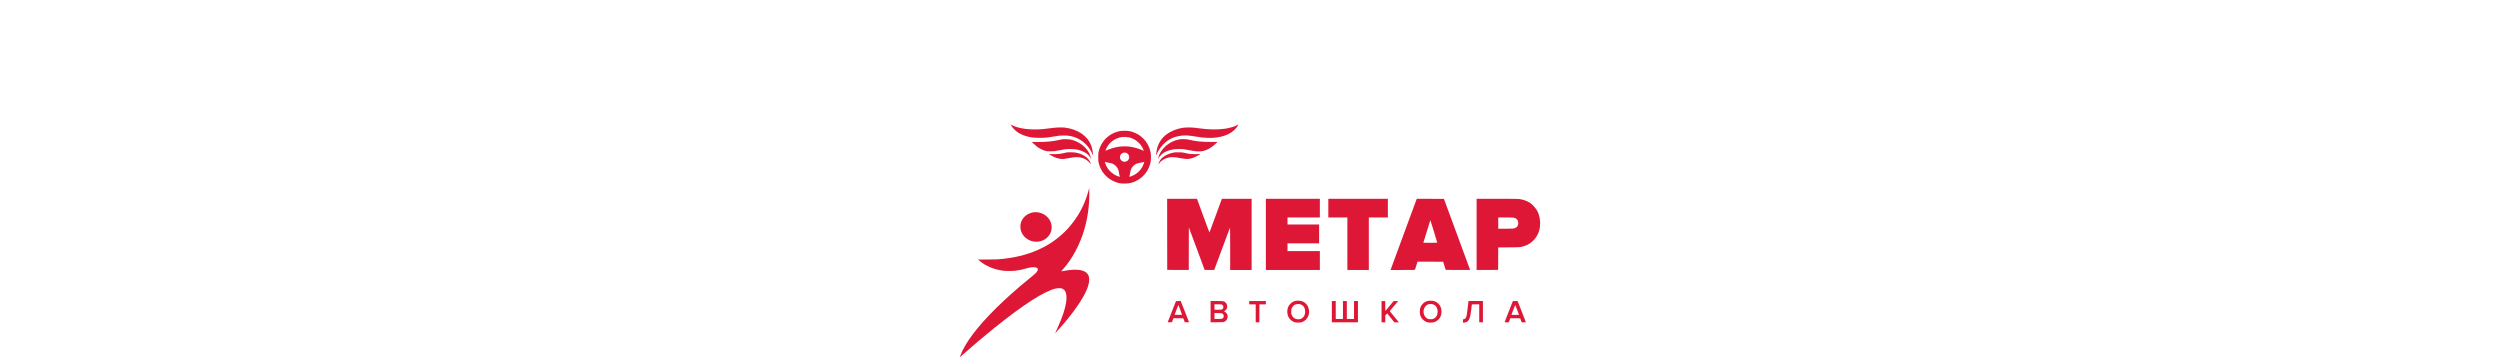 <?xml version="1.0" encoding="UTF-8"?> <svg xmlns="http://www.w3.org/2000/svg" width="560" height="80" viewBox="0 0 560 80" fill="none"><path d="M226.498 28.078C226.746 28.571 227.396 29.254 227.997 29.651C228.697 30.115 229.571 30.467 230.519 30.666C231.343 30.84 231.811 30.881 232.921 30.877C234.051 30.877 234.64 30.823 235.882 30.604C237.153 30.384 237.443 30.355 238.263 30.351C239.207 30.347 239.853 30.442 240.624 30.699C242.45 31.304 243.92 32.679 244.707 34.517L244.873 34.898L244.848 34.608C244.732 33.225 244.355 32.145 243.667 31.229C243.365 30.828 242.694 30.202 242.23 29.892C241.203 29.208 239.862 28.736 238.495 28.579C237.828 28.504 236.511 28.55 235.654 28.678C232.987 29.084 230.668 29.096 228.8 28.724C227.906 28.546 227.173 28.306 226.655 28.024L226.398 27.879L226.498 28.078Z" fill="#DE1736"></path><path d="M277.052 28.07C276.427 28.397 275.313 28.707 274.298 28.848C272.592 29.084 270.513 29.03 268.314 28.703C267.2 28.533 265.999 28.496 265.162 28.604C264.115 28.736 263.179 29.026 262.23 29.519C260.578 30.372 259.505 31.747 259.129 33.515C259.042 33.917 258.934 34.787 258.967 34.82C258.975 34.828 259.017 34.749 259.058 34.642C259.418 33.685 260.255 32.538 261.087 31.855C262.185 30.956 263.407 30.484 264.947 30.36C265.713 30.297 266.454 30.355 267.713 30.571C268.956 30.782 269.614 30.857 270.55 30.886C273.416 30.985 275.735 30.161 276.965 28.608C277.135 28.397 277.462 27.866 277.416 27.883C277.412 27.887 277.247 27.97 277.052 28.07Z" fill="#DE1736"></path><path d="M251.02 29.33C250.626 29.388 250.013 29.566 249.603 29.74C247.843 30.489 246.601 31.959 246.121 33.86C246.009 34.291 246.005 34.361 246.009 35.227C246.009 36.113 246.013 36.151 246.137 36.623C246.605 38.383 247.715 39.749 249.318 40.532C250.27 40.996 251.011 41.153 252.113 41.116C253.061 41.083 253.616 40.95 254.461 40.548C256.118 39.762 257.323 38.217 257.729 36.362C257.84 35.865 257.84 34.548 257.729 34.051C257.476 32.891 256.933 31.877 256.13 31.061C255.612 30.535 255.153 30.204 254.494 29.881C253.6 29.446 252.875 29.28 251.865 29.288C251.533 29.293 251.156 29.309 251.02 29.33ZM252.796 30.75C253.972 31.003 255.033 31.719 255.687 32.709C255.869 32.987 256.122 33.488 256.192 33.707L256.217 33.798L255.977 33.691C255.078 33.289 254.159 33.016 253.148 32.858C252.448 32.751 251.235 32.759 250.519 32.883C249.62 33.032 248.779 33.281 247.968 33.633C247.748 33.728 247.599 33.773 247.599 33.744C247.599 33.645 248.009 32.858 248.191 32.601C248.908 31.591 250.042 30.891 251.305 30.692C251.633 30.643 252.436 30.672 252.796 30.75ZM252.341 34.27C253.132 34.639 253.14 35.745 252.353 36.134C251.686 36.465 250.875 35.972 250.871 35.231C250.871 34.945 250.945 34.734 251.115 34.539C251.417 34.183 251.923 34.072 252.341 34.27ZM248.212 36.424C248.846 36.511 249.173 36.61 249.487 36.813C249.856 37.053 250.022 37.211 250.249 37.55C250.498 37.923 250.589 38.209 250.684 38.892C250.722 39.178 250.78 39.451 250.813 39.501C250.846 39.55 250.871 39.6 250.871 39.613C250.871 39.642 250.415 39.492 250.092 39.356C249.409 39.07 248.581 38.383 248.15 37.753C247.922 37.414 247.703 36.966 247.578 36.589C247.45 36.192 247.45 36.179 247.591 36.279C247.665 36.333 247.864 36.378 248.212 36.424ZM256.217 36.61C255.79 37.886 254.846 38.888 253.587 39.41C253.401 39.484 253.181 39.563 253.09 39.575L252.933 39.608L252.995 39.509C253.028 39.455 253.086 39.165 253.128 38.871C253.202 38.308 253.31 37.952 253.492 37.641C253.749 37.202 254.233 36.797 254.714 36.61C254.842 36.56 255.227 36.482 255.563 36.428C255.973 36.366 256.2 36.312 256.246 36.271C256.283 36.233 256.321 36.208 256.329 36.217C256.337 36.225 256.287 36.403 256.217 36.61Z" fill="#DE1736"></path><path d="M238.058 31.18C237.992 31.188 237.698 31.25 237.412 31.317C235.826 31.681 234.132 31.838 232.182 31.805L231.109 31.789L231.519 32.182C231.743 32.402 232.099 32.704 232.302 32.861C232.795 33.23 233.631 33.648 234.166 33.789C234.538 33.889 234.654 33.897 235.304 33.901C236.054 33.901 236.108 33.893 237.437 33.636C238.535 33.425 238.974 33.371 239.694 33.371C241.015 33.367 242.162 33.636 243.065 34.17C243.624 34.497 244.15 35.052 244.37 35.545C244.452 35.723 244.452 35.723 244.428 35.582C244.386 35.305 244.121 34.568 243.951 34.249C243.177 32.799 241.578 31.64 239.818 31.255C239.512 31.188 238.323 31.134 238.058 31.18Z" fill="#DE1736"></path><path d="M264.262 31.209C262.953 31.445 261.864 31.996 260.924 32.898C260.207 33.59 259.706 34.406 259.479 35.251C259.421 35.466 259.375 35.661 259.375 35.681C259.375 35.702 259.445 35.578 259.528 35.412C259.723 35.027 260.253 34.48 260.708 34.199C261.586 33.656 262.775 33.37 264.117 33.37C264.887 33.37 265.251 33.416 266.601 33.677C268.121 33.967 268.838 33.992 269.658 33.785C270.573 33.553 271.658 32.874 272.49 32.016L272.706 31.793H271.165C269.124 31.789 267.894 31.664 266.436 31.317C265.976 31.205 265.798 31.184 265.235 31.172C264.796 31.159 264.469 31.172 264.262 31.209Z" fill="#DE1736"></path><path d="M239.04 34.118C238.982 34.131 238.713 34.197 238.439 34.264C238.166 34.33 237.748 34.413 237.507 34.446C236.944 34.529 235.772 34.566 235.284 34.52C235.072 34.499 234.898 34.487 234.898 34.491C234.898 34.516 235.822 35.034 236.075 35.15C236.824 35.493 237.636 35.659 238.274 35.605C238.456 35.593 238.969 35.506 239.412 35.419C240.878 35.125 241.682 35.121 242.518 35.411C243.173 35.638 243.748 36.04 244.162 36.558C244.394 36.852 244.407 36.839 244.258 36.446C243.939 35.601 243.082 34.86 241.939 34.446C241.259 34.201 240.825 34.127 239.951 34.114C239.508 34.106 239.098 34.11 239.04 34.118Z" fill="#DE1736"></path><path d="M263.242 34.12C261.772 34.331 260.534 34.965 259.921 35.822C259.743 36.074 259.453 36.662 259.453 36.778C259.453 36.812 259.54 36.72 259.648 36.58C260.083 36 260.84 35.515 261.619 35.321C262.369 35.134 263.139 35.159 264.427 35.424C265.976 35.739 266.725 35.656 267.984 35.031C268.51 34.77 269.019 34.451 268.833 34.496C268.767 34.513 268.291 34.53 267.777 34.53C266.729 34.526 266.195 34.463 265.392 34.256C264.94 34.136 264.837 34.124 264.133 34.115C263.71 34.107 263.313 34.111 263.242 34.12Z" fill="#DE1736"></path><path d="M243.873 42.544C243.715 43.231 243.256 44.602 242.908 45.418C241.007 49.886 237.657 53.452 233.358 55.576C230.89 56.798 228.107 57.585 225.042 57.941C223.593 58.106 223.079 58.131 221.054 58.131H219.075L219.253 58.289C220.694 59.556 222.574 60.364 224.732 60.641C225.258 60.711 226.877 60.711 227.424 60.641C228.388 60.525 229.299 60.326 230.26 60.028C231.035 59.788 231.933 59.792 232.306 60.036C232.567 60.21 232.538 60.504 232.219 60.927C232.008 61.208 231.784 61.407 230.364 62.567C224.98 66.956 220.574 71.309 217.886 74.899C216.532 76.709 215.621 78.287 215.066 79.79C214.983 80.01 214.979 80.03 215.049 79.972C215.091 79.939 215.377 79.687 215.683 79.413C217.75 77.579 220.599 75.173 222.847 73.367C229.308 68.178 233.958 65.201 236.493 64.629C236.886 64.542 237.536 64.53 237.797 64.604C239.114 64.989 239.259 66.931 238.211 70.141C237.897 71.102 237.416 72.315 236.919 73.392C236.716 73.835 236.505 74.303 236.447 74.427L236.348 74.655L236.601 74.386C237.006 73.955 238.021 72.804 238.588 72.129C241.288 68.903 243.09 66.099 243.711 64.157C244.075 63.014 244.075 62.123 243.707 61.498C243.086 60.434 241.251 60.144 238.398 60.662C238.079 60.715 237.785 60.773 237.739 60.786C237.698 60.802 237.859 60.591 238.1 60.326C240.166 58.044 241.922 54.76 242.908 51.327C243.678 48.656 244.034 45.96 244.001 43.103L243.989 42.034L243.873 42.544Z" fill="#DE1736"></path><path d="M261.446 52.488L261.458 60.452L263.868 60.464L266.283 60.473L266.291 55.706L266.303 50.935L268.072 55.694L269.84 60.452L270.909 60.464L271.981 60.473L273.716 55.806C274.669 53.234 275.472 51.089 275.501 51.031C275.547 50.944 275.555 51.747 275.559 55.698V60.473H277.961H280.363V52.501V44.529H277.033H273.704L273.662 44.641C273.252 45.796 270.95 52.053 270.925 52.078C270.909 52.095 270.271 50.405 269.509 48.318L268.126 44.529H264.779H261.438L261.446 52.488Z" fill="#DE1736"></path><path d="M283.555 52.501V60.473H289.601H295.647V58.361V56.249H292.024H288.4V55.379V54.509H291.941H295.481V52.397V50.285H291.941H288.4V49.498V48.712H292.024H295.647V46.62V44.529H289.601H283.555V52.501Z" fill="#DE1736"></path><path d="M297.547 46.62V48.712H299.68H301.812V54.592V60.473H304.214H306.616V54.592V48.712H308.749H310.882V46.62V44.529H304.214H297.547V46.62Z" fill="#DE1736"></path><path d="M314.445 52.414C312.846 56.75 311.525 60.34 311.513 60.386L311.492 60.473H314.205C316.752 60.473 316.926 60.468 316.959 60.398C316.979 60.361 317.112 59.943 317.257 59.466L317.518 58.609L320.396 58.617L323.27 58.63L323.552 59.541L323.833 60.452L326.57 60.464C328.074 60.468 329.308 60.468 329.308 60.464C329.308 60.456 327.987 56.874 326.372 52.501L323.44 44.55L320.396 44.537L317.352 44.529L314.445 52.414ZM321.179 51.805C321.597 53.163 321.936 54.302 321.936 54.331C321.936 54.373 321.634 54.385 320.379 54.385C318.913 54.385 318.822 54.381 318.839 54.31C318.959 53.867 320.383 49.295 320.396 49.312C320.408 49.324 320.76 50.447 321.179 51.805Z" fill="#DE1736"></path><path d="M330.758 52.501V60.473L333.172 60.464L335.582 60.452L335.595 57.938L335.603 55.425L337.976 55.408C340.602 55.391 340.647 55.387 341.529 55.089C342.337 54.82 342.933 54.431 343.563 53.768C344.374 52.911 344.83 51.9 344.962 50.662C345.087 49.565 344.875 48.289 344.436 47.407C344.072 46.682 343.302 45.809 342.664 45.403C342.005 44.984 341.128 44.678 340.262 44.574C340.014 44.545 338.378 44.529 335.326 44.529H330.758V52.501ZM339.02 48.757C339.719 48.885 340.088 49.308 340.092 49.975C340.092 50.492 339.898 50.828 339.459 51.051C339.127 51.217 338.871 51.238 337.189 51.238H335.603V49.975V48.712H337.189C338.158 48.712 338.871 48.728 339.02 48.757Z" fill="#DE1736"></path><path d="M231.475 47.555C231.09 47.609 230.684 47.746 230.274 47.957C229.765 48.218 229.189 48.781 228.941 49.27C228.7 49.738 228.597 50.111 228.568 50.595C228.481 52.094 229.458 53.461 230.978 53.966C232.668 54.525 234.486 53.817 235.252 52.297C235.649 51.51 235.678 50.558 235.331 49.696C234.742 48.243 233.086 47.324 231.475 47.555Z" fill="#DE1736"></path><path d="M290.298 67.376C289.391 67.525 288.604 68.287 288.414 69.202C288.285 69.79 288.36 70.465 288.604 70.978C288.766 71.318 289.263 71.84 289.573 71.993C290.016 72.217 290.198 72.254 290.795 72.254C291.271 72.254 291.395 72.242 291.631 72.159C293.015 71.682 293.636 70.043 292.969 68.639C292.799 68.278 292.352 67.806 292.008 67.624C291.677 67.446 291.213 67.347 290.778 67.351C290.571 67.355 290.356 67.367 290.298 67.376ZM291.466 68.229C292.087 68.535 292.402 69.135 292.356 69.935C292.323 70.539 292.108 70.962 291.673 71.272C291.395 71.467 291.101 71.542 290.687 71.521C290.07 71.488 289.652 71.202 289.37 70.618C289.246 70.357 289.242 70.328 289.242 69.811C289.242 69.309 289.25 69.256 289.358 69.028C289.664 68.369 290.132 68.084 290.861 68.104C291.168 68.113 291.275 68.133 291.466 68.229Z" fill="#DE1736"></path><path d="M319.812 67.407C318.963 67.623 318.292 68.31 318.085 69.168C318.056 69.292 318.031 69.582 318.031 69.809C318.031 70.567 318.242 71.106 318.727 71.586C319.203 72.062 319.737 72.273 320.47 72.273C321.183 72.273 321.746 72.05 322.214 71.582C322.669 71.126 322.893 70.542 322.893 69.809C322.893 69.081 322.674 68.509 322.226 68.058C321.936 67.764 321.721 67.623 321.324 67.478C320.972 67.35 320.193 67.312 319.812 67.407ZM320.934 68.153C321.609 68.352 322.028 68.973 322.032 69.789C322.04 70.555 321.721 71.114 321.112 71.4C320.914 71.495 320.831 71.507 320.45 71.507C320.056 71.507 319.99 71.495 319.779 71.391C319.096 71.056 318.739 70.219 318.922 69.366C319.042 68.799 319.464 68.306 319.965 68.149C320.201 68.078 320.682 68.078 320.934 68.153Z" fill="#DE1736"></path><path d="M263.409 67.478C263.339 67.656 261.741 71.719 261.662 71.934L261.562 72.195L262.039 72.183L262.519 72.171L262.689 71.723L262.855 71.28L263.956 71.288L265.054 71.301L265.223 71.736L265.397 72.171L265.874 72.183L266.354 72.195L266.089 71.52C265.944 71.148 265.522 70.075 265.153 69.135L264.482 67.429H263.956C263.575 67.429 263.426 67.441 263.409 67.478ZM264.395 69.429C264.615 70.017 264.789 70.506 264.776 70.518C264.768 70.526 264.387 70.531 263.931 70.526L263.107 70.514L263.521 69.408C263.753 68.799 263.952 68.315 263.969 68.332C263.981 68.348 264.176 68.841 264.395 69.429Z" fill="#DE1736"></path><path d="M271.172 69.81V72.195L272.613 72.183C274.013 72.171 274.054 72.166 274.257 72.075C274.849 71.802 275.135 71.119 274.916 70.481C274.829 70.228 274.535 69.901 274.307 69.806L274.129 69.735L274.34 69.624C274.572 69.504 274.787 69.226 274.862 68.949C274.982 68.505 274.8 67.963 274.448 67.694C274.125 67.445 274 67.429 272.51 67.429H271.172V69.81ZM273.756 68.253C273.942 68.377 274.029 68.543 274.029 68.775C274.029 69.007 273.942 69.172 273.756 69.296C273.648 69.367 273.549 69.375 272.841 69.375H272.042V68.775V68.174H272.841C273.549 68.174 273.648 68.182 273.756 68.253ZM273.632 70.166C273.744 70.195 273.868 70.266 273.951 70.353C274.075 70.481 274.091 70.522 274.104 70.775C274.12 71.036 274.112 71.069 274.004 71.193C273.814 71.425 273.706 71.446 272.828 71.446H272.042V70.783V70.121H272.75C273.135 70.121 273.537 70.141 273.632 70.166Z" fill="#DE1736"></path><path d="M279.828 67.806V68.178H280.553H281.278V70.187V72.195H281.692H282.106V70.187V68.178H282.831H283.555V67.806V67.433H281.692H279.828V67.806Z" fill="#DE1736"></path><path d="M298.336 69.814V72.195H301.256H304.175V69.814V67.433H303.74H303.305V69.441V71.45H302.498H301.69V69.441V67.433H301.256H300.821V69.441V71.45H300.013H299.206V69.441V67.433H298.771H298.336V69.814Z" fill="#DE1736"></path><path d="M309.469 69.814V72.195H309.883H310.297V71.438V70.684L310.516 70.439L310.736 70.195L311.531 71.197L312.326 72.195H312.844H313.366L313.08 71.852C312.653 71.338 311.403 69.822 311.341 69.744C311.291 69.682 311.386 69.553 312.185 68.626C312.678 68.05 313.113 67.545 313.146 67.503C313.204 67.437 313.179 67.433 312.691 67.433H312.173L311.27 68.53C310.777 69.135 310.355 69.64 310.334 69.653C310.314 69.665 310.297 69.205 310.297 68.555V67.433H309.883H309.469V69.814Z" fill="#DE1736"></path><path d="M328.929 67.56C328.917 67.635 328.838 68.281 328.759 68.997C328.676 69.713 328.581 70.434 328.548 70.591C328.424 71.188 328.212 71.469 327.869 71.515L327.703 71.54V71.912V72.285L327.989 72.26C328.714 72.198 329.107 71.776 329.335 70.819C329.409 70.504 329.691 68.434 329.691 68.194C329.691 68.181 330.064 68.173 330.519 68.173H331.347V70.181V72.19H331.762H332.176V69.809V67.427H330.561H328.95L328.929 67.56Z" fill="#DE1736"></path><path d="M338.846 67.524C338.771 67.698 337.023 72.158 337.023 72.179C337.023 72.187 337.235 72.195 337.491 72.195H337.964L338.137 71.74L338.311 71.284L339.413 71.293L340.515 71.305L340.684 71.748L340.854 72.195H341.322C341.699 72.195 341.79 72.183 341.778 72.137C341.769 72.108 341.355 71.036 340.854 69.756L339.943 67.433H339.413C338.904 67.433 338.883 67.437 338.846 67.524ZM339.839 69.4C340.051 69.967 340.233 70.46 340.245 70.485C340.258 70.526 340.076 70.539 339.405 70.539C338.605 70.539 338.547 70.535 338.576 70.464C338.593 70.427 338.783 69.922 338.999 69.346C339.218 68.77 339.409 68.315 339.425 68.332C339.442 68.348 339.628 68.829 339.839 69.4Z" fill="#DE1736"></path></svg> 